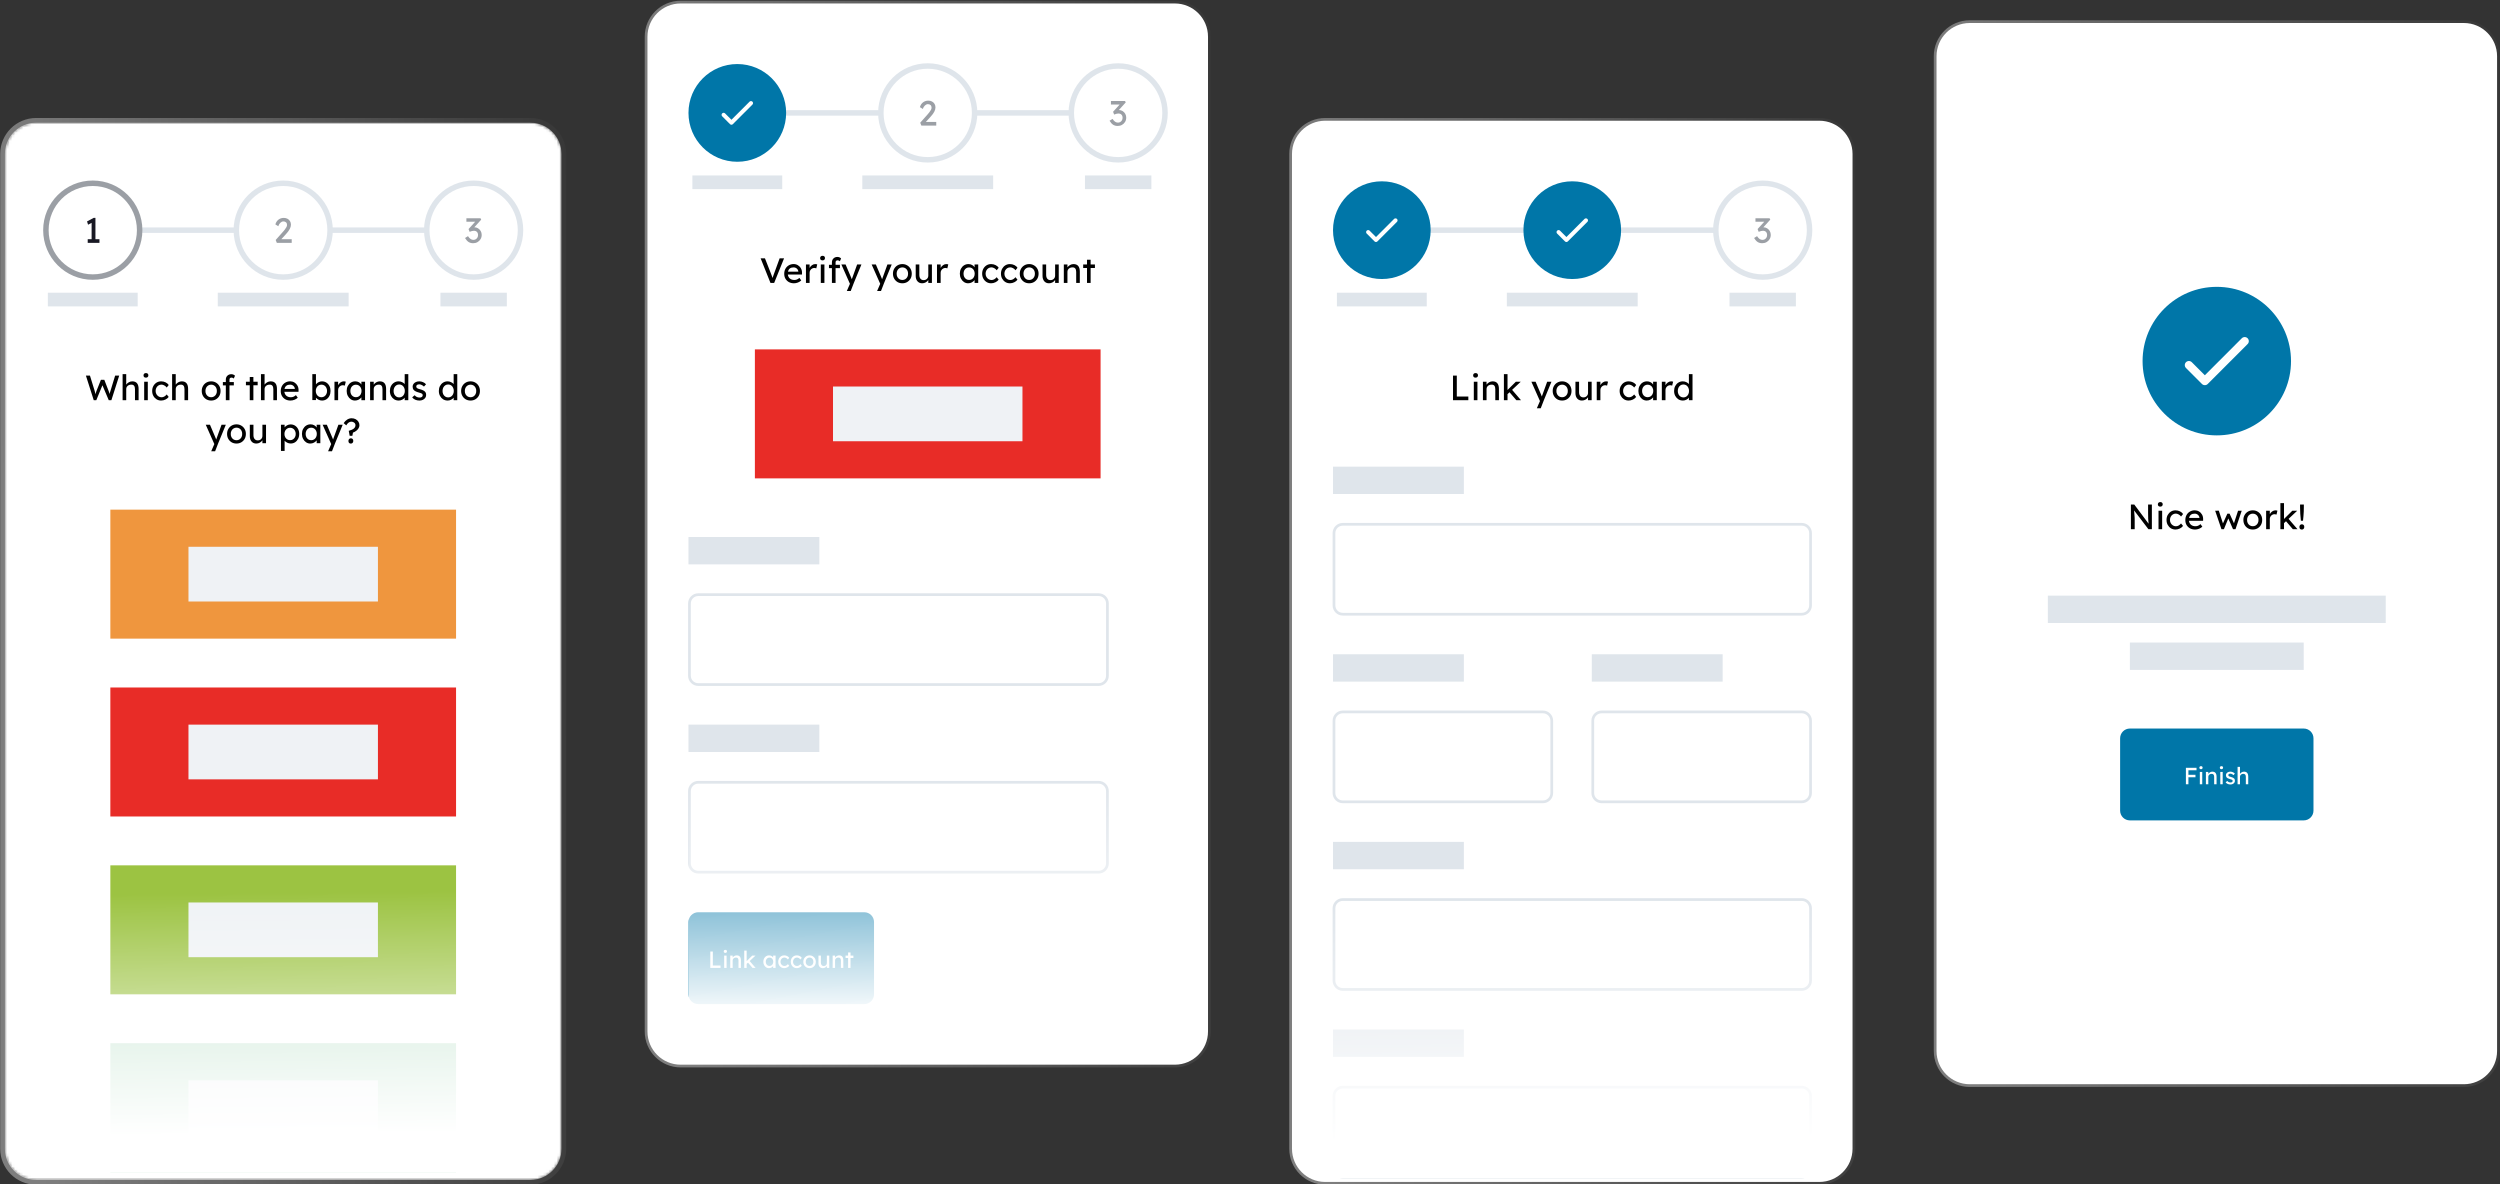 <svg width="914" height="433" viewBox="0 0 914 433" fill="none" xmlns="http://www.w3.org/2000/svg">
<rect x="0" y="0" width="914" height="433" fill="#333333" stroke="none"/>
<g clip-path="url(#clip0_1_21533)">
<mask id="mask0_1_21533" style="mask-type:luminance" maskUnits="userSpaceOnUse" x="1" y="44" width="205" height="388">
<path d="M193.868 44.85H13.21C6.9 44.85 1.785 49.969 1.785 56.283V419.974C1.785 426.288 6.9 431.407 13.21 431.407H193.868C200.178 431.407 205.293 426.288 205.293 419.974V56.283C205.293 49.969 200.178 44.85 193.868 44.85Z" fill="white"/>
</mask>
<g mask="url(#mask0_1_21533)">
<path d="M193.868 44.85H13.21C6.9 44.85 1.785 49.969 1.785 56.283V419.974C1.785 426.288 6.9 431.407 13.21 431.407H193.868C200.178 431.407 205.293 426.288 205.293 419.974V56.283C205.293 49.969 200.178 44.85 193.868 44.85Z" fill="white"/>
<path d="M17.494 84.149H173.874" stroke="#DFE5EB" stroke-width="2"/>
<path d="M51.056 84.149C51.056 74.678 43.383 67.001 33.918 67.001C24.453 67.001 16.78 74.678 16.78 84.149C16.78 93.62 24.453 101.298 33.918 101.298C43.383 101.298 51.056 93.62 51.056 84.149Z" fill="white"/>
<path d="M51.056 84.149C51.056 74.678 43.383 67.001 33.918 67.001C24.453 67.001 16.78 74.678 16.78 84.149C16.78 93.62 24.453 101.298 33.918 101.298C43.383 101.298 51.056 93.62 51.056 84.149Z" stroke="#9B9FA5" stroke-width="2"/>
<path d="M32.067 88.794V87.456H33.494V81.475L32.196 82.157L31.823 80.948L34.226 79.662H34.895V87.456H36.36V88.794H32.067Z" fill="#181823"/>
<path d="M50.341 107.014H17.494V112.016H50.341V107.014Z" fill="#DFE5EB"/>
<path d="M120.677 84.149C120.677 74.678 113.004 67.001 103.539 67.001C94.074 67.001 86.402 74.678 86.402 84.149C86.402 93.62 94.074 101.298 103.539 101.298C113.004 101.298 120.677 93.62 120.677 84.149Z" fill="white"/>
<path d="M120.677 84.149C120.677 74.678 113.004 67.001 103.539 67.001C94.074 67.001 86.402 74.678 86.402 84.149C86.402 93.62 94.074 101.298 103.539 101.298C113.004 101.298 120.677 93.62 120.677 84.149Z" stroke="#DFE5EB" stroke-width="2"/>
<path d="M101.213 88.794L100.789 87.739L103.54 84.639C103.728 84.425 103.93 84.181 104.144 83.906C104.367 83.632 104.555 83.349 104.709 83.057C104.864 82.766 104.941 82.496 104.941 82.247C104.941 81.836 104.821 81.518 104.581 81.295C104.341 81.064 104.011 80.948 103.591 80.948C103.223 80.948 102.863 81.111 102.512 81.437C102.16 81.754 101.903 82.178 101.74 82.71L100.674 82.041C100.888 81.295 101.269 80.712 101.817 80.292C102.374 79.872 103.021 79.662 103.758 79.662C104.264 79.662 104.714 79.769 105.108 79.984C105.502 80.189 105.81 80.481 106.033 80.858C106.256 81.227 106.367 81.656 106.367 82.144C106.367 82.641 106.222 83.169 105.93 83.726C105.648 84.275 105.181 84.905 104.529 85.617L102.846 87.456H106.65V88.794H101.213Z" fill="#9B9FA5"/>
<path d="M127.46 107.014H79.618V112.016H127.46V107.014Z" fill="#DFE5EB"/>
<path d="M190.298 84.149C190.298 74.678 182.625 67.001 173.16 67.001C163.695 67.001 156.023 74.678 156.023 84.149C156.023 93.62 163.695 101.298 173.16 101.298C182.625 101.298 190.298 93.62 190.298 84.149Z" fill="white"/>
<path d="M190.298 84.149C190.298 74.678 182.625 67.001 173.16 67.001C163.695 67.001 156.023 74.678 156.023 84.149C156.023 93.62 163.695 101.298 173.16 101.298C182.625 101.298 190.298 93.62 190.298 84.149Z" stroke="#DFE5EB" stroke-width="2"/>
<path d="M172.985 88.922C172.35 88.922 171.798 88.776 171.326 88.485C170.864 88.193 170.427 87.705 170.015 87.019L171.095 86.337C171.412 86.817 171.729 87.165 172.046 87.379C172.372 87.593 172.719 87.7 173.087 87.7C173.387 87.7 173.666 87.627 173.923 87.482C174.18 87.327 174.386 87.117 174.54 86.852C174.694 86.586 174.771 86.286 174.771 85.951C174.771 85.445 174.634 85.055 174.36 84.781C174.094 84.506 173.721 84.369 173.242 84.369C172.839 84.369 172.32 84.498 171.686 84.755L171.301 83.739L173.717 81.077H170.517V79.791H175.671L175.928 80.305L173.409 83.096C173.914 83.096 174.368 83.22 174.771 83.469C175.182 83.718 175.508 84.052 175.748 84.472C175.988 84.892 176.108 85.36 176.108 85.874C176.108 86.457 175.966 86.98 175.684 87.443C175.409 87.898 175.037 88.258 174.565 88.523C174.094 88.789 173.567 88.922 172.985 88.922Z" fill="#9B9FA5"/>
<path d="M185.299 107.014H161.021V112.016H185.299V107.014Z" fill="#DFE5EB"/>
<path d="M34.271 146.313L31.404 137.31H32.883L34.618 142.943C34.669 143.097 34.716 143.282 34.759 143.496C34.81 143.71 34.858 143.92 34.9 144.126C35.003 143.757 35.08 143.492 35.132 143.329C35.183 143.166 35.23 143.033 35.273 142.93L36.893 138.866H38.139L39.708 142.93C39.785 143.127 39.853 143.32 39.913 143.509C39.973 143.689 40.029 143.873 40.08 144.062C40.097 143.959 40.114 143.869 40.132 143.792C40.149 143.706 40.175 143.599 40.209 143.47C40.252 143.333 40.312 143.144 40.389 142.904L42.098 137.31H43.589L40.723 146.313H39.759L37.445 140.846L35.209 146.313H34.271ZM44.824 146.313V136.795H46.148V140.615C46.371 140.281 46.684 139.998 47.086 139.766C47.498 139.535 47.922 139.419 48.359 139.419C49.901 139.419 50.672 140.345 50.672 142.197V146.313H49.349V142.287C49.349 141.129 48.873 140.576 47.922 140.628C47.588 140.628 47.283 140.701 47.009 140.846C46.744 140.984 46.534 141.172 46.379 141.412C46.225 141.652 46.148 141.923 46.148 142.223V146.313H44.824ZM53.355 138.068C53.072 138.068 52.854 137.996 52.7 137.85C52.545 137.704 52.468 137.498 52.468 137.232C52.468 136.984 52.545 136.782 52.7 136.628C52.862 136.474 53.081 136.396 53.355 136.396C53.638 136.396 53.856 136.469 54.011 136.615C54.165 136.761 54.242 136.967 54.242 137.232C54.242 137.481 54.161 137.683 53.998 137.837C53.844 137.991 53.629 138.068 53.355 138.068ZM52.712 146.313V139.56H54.036V146.313H52.712ZM58.912 146.441C58.286 146.441 57.725 146.287 57.228 145.978C56.74 145.669 56.35 145.249 56.059 144.718C55.776 144.186 55.634 143.59 55.634 142.93C55.634 142.27 55.776 141.674 56.059 141.142C56.35 140.611 56.74 140.191 57.228 139.882C57.725 139.573 58.286 139.419 58.912 139.419C59.512 139.419 60.056 139.543 60.544 139.792C61.041 140.032 61.418 140.362 61.675 140.782L60.943 141.682C60.737 141.382 60.45 141.129 60.081 140.924C59.722 140.718 59.375 140.615 59.04 140.615C58.629 140.615 58.261 140.718 57.935 140.924C57.618 141.121 57.365 141.395 57.177 141.747C56.988 142.098 56.894 142.493 56.894 142.93C56.894 143.367 56.992 143.762 57.19 144.113C57.387 144.456 57.648 144.731 57.974 144.936C58.299 145.142 58.659 145.245 59.053 145.245C59.747 145.245 60.377 144.902 60.943 144.216L61.675 145.116C61.401 145.502 61.007 145.82 60.493 146.068C59.987 146.317 59.46 146.441 58.912 146.441ZM62.924 146.313V136.795H64.248V140.615C64.471 140.281 64.784 139.998 65.186 139.766C65.597 139.535 66.022 139.419 66.459 139.419C68.001 139.419 68.772 140.345 68.772 142.197V146.313H67.448V142.287C67.448 141.129 66.973 140.576 66.022 140.628C65.688 140.628 65.383 140.701 65.109 140.846C64.843 140.984 64.633 141.172 64.479 141.412C64.325 141.652 64.248 141.923 64.248 142.223V146.313H62.924ZM77.204 146.441C76.544 146.441 75.953 146.291 75.43 145.991C74.916 145.682 74.509 145.266 74.209 144.743C73.909 144.212 73.759 143.607 73.759 142.93C73.759 142.253 73.909 141.652 74.209 141.129C74.509 140.598 74.916 140.182 75.43 139.882C75.953 139.573 76.544 139.419 77.204 139.419C77.855 139.419 78.438 139.573 78.952 139.882C79.474 140.182 79.886 140.598 80.186 141.129C80.486 141.652 80.635 142.253 80.635 142.93C80.635 143.607 80.486 144.212 80.186 144.743C79.886 145.266 79.474 145.682 78.952 145.991C78.438 146.291 77.855 146.441 77.204 146.441ZM77.204 145.232C77.606 145.232 77.966 145.134 78.283 144.936C78.6 144.731 78.849 144.456 79.029 144.113C79.209 143.762 79.294 143.367 79.286 142.93C79.294 142.484 79.209 142.09 79.029 141.747C78.849 141.395 78.6 141.121 78.283 140.924C77.966 140.726 77.606 140.628 77.204 140.628C76.801 140.628 76.437 140.731 76.111 140.936C75.794 141.134 75.546 141.408 75.366 141.76C75.186 142.103 75.1 142.493 75.109 142.93C75.1 143.367 75.186 143.762 75.366 144.113C75.546 144.456 75.794 144.731 76.111 144.936C76.437 145.134 76.801 145.232 77.204 145.232ZM82.56 146.313V140.898H81.48V139.676H82.56V138.802C82.56 138.218 82.744 137.743 83.113 137.374C83.49 136.997 83.974 136.808 84.565 136.808C84.839 136.808 85.096 136.859 85.336 136.962C85.576 137.065 85.769 137.202 85.915 137.374L85.465 138.39C85.353 138.287 85.229 138.206 85.092 138.146C84.963 138.077 84.839 138.043 84.719 138.043C84.171 138.043 83.897 138.296 83.897 138.802V139.676H85.49V140.898H83.897V146.313H82.56ZM91.311 146.313V140.846H89.91V139.56H91.311V137.837H92.635V139.56H94.203V140.846H92.635V146.313H91.311ZM95.408 146.313V136.795H96.732V140.615C96.955 140.281 97.267 139.998 97.67 139.766C98.082 139.535 98.506 139.419 98.943 139.419C100.485 139.419 101.256 140.345 101.256 142.197V146.313H99.932V142.287C99.932 141.129 99.457 140.576 98.506 140.628C98.171 140.628 97.867 140.701 97.593 140.846C97.327 140.984 97.118 141.172 96.963 141.412C96.809 141.652 96.732 141.923 96.732 142.223V146.313H95.408ZM106.201 146.441C105.507 146.441 104.89 146.295 104.35 146.004C103.819 145.704 103.399 145.297 103.091 144.782C102.791 144.268 102.641 143.676 102.641 143.007C102.641 142.296 102.786 141.674 103.078 141.142C103.378 140.602 103.785 140.182 104.299 139.882C104.822 139.573 105.417 139.415 106.085 139.406C106.668 139.415 107.191 139.56 107.653 139.843C108.125 140.126 108.493 140.512 108.759 141.001C109.033 141.49 109.162 142.051 109.144 142.686L109.132 143.252H103.965C104.042 143.86 104.29 144.345 104.71 144.705C105.139 145.056 105.678 145.232 106.33 145.232C106.664 145.232 106.972 145.176 107.255 145.065C107.546 144.954 107.859 144.752 108.193 144.461L108.862 145.399C108.545 145.708 108.142 145.961 107.653 146.158C107.165 146.347 106.681 146.441 106.201 146.441ZM106.085 140.628C104.929 140.628 104.239 141.151 104.016 142.197H107.795V142.107C107.769 141.824 107.675 141.571 107.512 141.348C107.349 141.125 107.144 140.949 106.895 140.821C106.647 140.692 106.377 140.628 106.085 140.628ZM117.733 146.441C117.296 146.441 116.876 146.343 116.474 146.145C116.071 145.94 115.75 145.699 115.51 145.425V146.274H114.186V136.795H115.51V140.525C115.715 140.225 116.019 139.968 116.422 139.753C116.833 139.53 117.258 139.419 117.695 139.419C118.303 139.419 118.843 139.569 119.314 139.869C119.785 140.169 120.158 140.585 120.432 141.117C120.707 141.64 120.844 142.24 120.844 142.917C120.844 143.595 120.707 144.199 120.432 144.731C120.167 145.262 119.798 145.682 119.327 145.991C118.856 146.291 118.324 146.441 117.733 146.441ZM117.515 145.232C117.909 145.232 118.26 145.134 118.569 144.936C118.877 144.731 119.121 144.456 119.301 144.113C119.481 143.762 119.571 143.363 119.571 142.917C119.571 142.48 119.481 142.09 119.301 141.747C119.13 141.395 118.89 141.121 118.581 140.924C118.273 140.726 117.917 140.628 117.515 140.628C117.112 140.628 116.756 140.726 116.448 140.924C116.139 141.121 115.895 141.395 115.715 141.747C115.535 142.09 115.445 142.48 115.445 142.917C115.445 143.363 115.535 143.762 115.715 144.113C115.895 144.456 116.139 144.731 116.448 144.936C116.756 145.134 117.112 145.232 117.515 145.232ZM122.282 146.313V139.56H123.618V140.834C123.816 140.431 124.103 140.096 124.48 139.83C124.857 139.556 125.255 139.419 125.675 139.419C125.821 139.419 125.958 139.432 126.086 139.457C126.223 139.483 126.33 139.513 126.408 139.547L126.061 140.988C125.958 140.945 125.842 140.911 125.714 140.885C125.594 140.851 125.474 140.834 125.354 140.834C125.045 140.834 124.758 140.911 124.493 141.065C124.235 141.219 124.026 141.43 123.863 141.695C123.7 141.961 123.618 142.257 123.618 142.583V146.313H122.282ZM129.774 146.441C129.217 146.441 128.707 146.287 128.244 145.978C127.79 145.669 127.426 145.249 127.152 144.718C126.877 144.186 126.74 143.586 126.74 142.917C126.74 142.24 126.877 141.64 127.152 141.117C127.434 140.585 127.811 140.169 128.283 139.869C128.763 139.569 129.298 139.419 129.889 139.419C130.395 139.419 130.841 139.53 131.226 139.753C131.62 139.968 131.92 140.246 132.126 140.589V139.56H133.463V146.313H132.126V145.271C131.894 145.597 131.565 145.875 131.136 146.107C130.716 146.33 130.262 146.441 129.774 146.441ZM130.121 145.219C130.523 145.219 130.879 145.121 131.188 144.924C131.496 144.726 131.736 144.456 131.907 144.113C132.087 143.762 132.177 143.363 132.177 142.917C132.177 142.48 132.087 142.09 131.907 141.747C131.736 141.404 131.496 141.134 131.188 140.936C130.879 140.739 130.523 140.641 130.121 140.641C129.727 140.641 129.375 140.739 129.067 140.936C128.767 141.134 128.527 141.404 128.347 141.747C128.176 142.09 128.09 142.48 128.09 142.917C128.09 143.363 128.176 143.762 128.347 144.113C128.527 144.456 128.767 144.726 129.067 144.924C129.375 145.121 129.727 145.219 130.121 145.219ZM135.311 146.313V139.56H136.634V140.615C136.857 140.281 137.17 139.998 137.573 139.766C137.984 139.535 138.408 139.419 138.845 139.419C140.388 139.419 141.159 140.345 141.159 142.197V146.313H139.835V142.287C139.835 141.129 139.359 140.576 138.408 140.628C138.074 140.628 137.77 140.701 137.496 140.846C137.23 140.984 137.02 141.172 136.866 141.412C136.712 141.652 136.634 141.923 136.634 142.223V146.313H135.311ZM145.769 146.441C145.152 146.441 144.6 146.291 144.111 145.991C143.632 145.682 143.25 145.266 142.967 144.743C142.685 144.212 142.543 143.607 142.543 142.93C142.543 142.253 142.68 141.652 142.955 141.129C143.237 140.598 143.619 140.182 144.099 139.882C144.578 139.573 145.122 139.419 145.731 139.419C146.176 139.419 146.596 139.513 146.99 139.702C147.393 139.89 147.715 140.122 147.954 140.396V136.795H149.278V146.313H147.954V145.387C147.749 145.678 147.445 145.927 147.042 146.132C146.639 146.338 146.215 146.441 145.769 146.441ZM145.949 145.297C146.352 145.297 146.708 145.194 147.016 144.988C147.325 144.782 147.565 144.503 147.736 144.152C147.916 143.792 148.006 143.384 148.006 142.93C148.006 142.476 147.916 142.073 147.736 141.721C147.565 141.361 147.325 141.078 147.016 140.872C146.708 140.666 146.352 140.564 145.949 140.564C145.547 140.564 145.191 140.666 144.883 140.872C144.574 141.078 144.33 141.361 144.15 141.721C143.979 142.073 143.893 142.476 143.893 142.93C143.893 143.384 143.979 143.792 144.15 144.152C144.33 144.503 144.574 144.782 144.883 144.988C145.191 145.194 145.547 145.297 145.949 145.297ZM153.351 146.441C152.785 146.441 152.275 146.343 151.821 146.145C151.367 145.948 150.99 145.657 150.69 145.271L151.59 144.499C151.847 144.799 152.125 145.018 152.425 145.155C152.734 145.284 153.081 145.348 153.466 145.348C153.783 145.348 154.04 145.271 154.237 145.116C154.443 144.962 154.546 144.752 154.546 144.486C154.546 144.263 154.465 144.083 154.302 143.946C154.139 143.817 153.766 143.676 153.184 143.522C152.687 143.393 152.28 143.247 151.962 143.084C151.645 142.921 151.401 142.737 151.23 142.531C150.981 142.223 150.857 141.833 150.857 141.361C150.857 140.984 150.964 140.649 151.178 140.358C151.393 140.066 151.68 139.839 152.04 139.676C152.408 139.505 152.819 139.419 153.273 139.419C153.753 139.419 154.216 139.517 154.662 139.715C155.116 139.903 155.48 140.165 155.754 140.499L154.996 141.335C154.747 141.087 154.469 140.889 154.16 140.744C153.86 140.589 153.586 140.512 153.338 140.512C152.969 140.512 152.682 140.581 152.477 140.718C152.28 140.855 152.181 141.057 152.181 141.322C152.19 141.554 152.284 141.742 152.464 141.888C152.644 142.034 153.025 142.18 153.608 142.326C154.036 142.437 154.387 142.561 154.662 142.699C154.944 142.827 155.167 142.977 155.33 143.149C155.501 143.312 155.621 143.5 155.69 143.715C155.758 143.929 155.793 144.169 155.793 144.435C155.793 144.821 155.681 145.168 155.459 145.477C155.244 145.777 154.953 146.012 154.585 146.184C154.216 146.355 153.805 146.441 153.351 146.441ZM163.669 146.441C163.052 146.441 162.499 146.291 162.011 145.991C161.531 145.682 161.15 145.266 160.867 144.743C160.584 144.212 160.443 143.607 160.443 142.93C160.443 142.253 160.58 141.652 160.854 141.129C161.137 140.598 161.518 140.182 161.998 139.882C162.478 139.573 163.022 139.419 163.63 139.419C164.076 139.419 164.496 139.513 164.89 139.702C165.293 139.89 165.614 140.122 165.854 140.396V136.795H167.178V146.313H165.854V145.387C165.648 145.678 165.344 145.927 164.941 146.132C164.539 146.338 164.114 146.441 163.669 146.441ZM163.849 145.297C164.252 145.297 164.607 145.194 164.916 144.988C165.224 144.782 165.464 144.503 165.635 144.152C165.815 143.792 165.905 143.384 165.905 142.93C165.905 142.476 165.815 142.073 165.635 141.721C165.464 141.361 165.224 141.078 164.916 140.872C164.607 140.666 164.252 140.564 163.849 140.564C163.446 140.564 163.09 140.666 162.782 140.872C162.473 141.078 162.229 141.361 162.049 141.721C161.878 142.073 161.792 142.476 161.792 142.93C161.792 143.384 161.878 143.792 162.049 144.152C162.229 144.503 162.473 144.782 162.782 144.988C163.09 145.194 163.446 145.297 163.849 145.297ZM172.033 146.441C171.374 146.441 170.782 146.291 170.26 145.991C169.745 145.682 169.338 145.266 169.039 144.743C168.739 144.212 168.589 143.607 168.589 142.93C168.589 142.253 168.739 141.652 169.039 141.129C169.338 140.598 169.745 140.182 170.26 139.882C170.782 139.573 171.374 139.419 172.033 139.419C172.685 139.419 173.267 139.573 173.781 139.882C174.304 140.182 174.715 140.598 175.015 141.129C175.315 141.652 175.465 142.253 175.465 142.93C175.465 143.607 175.315 144.212 175.015 144.743C174.715 145.266 174.304 145.682 173.781 145.991C173.267 146.291 172.685 146.441 172.033 146.441ZM172.033 145.232C172.436 145.232 172.796 145.134 173.113 144.936C173.43 144.731 173.679 144.456 173.858 144.113C174.038 143.762 174.124 143.367 174.116 142.93C174.124 142.484 174.038 142.09 173.858 141.747C173.679 141.395 173.43 141.121 173.113 140.924C172.796 140.726 172.436 140.628 172.033 140.628C171.631 140.628 171.266 140.731 170.941 140.936C170.624 141.134 170.375 141.408 170.195 141.76C170.015 142.103 169.93 142.493 169.938 142.93C169.93 143.367 170.015 143.762 170.195 144.113C170.375 144.456 170.624 144.731 170.941 144.936C171.266 145.134 171.631 145.232 172.033 145.232ZM77.216 164.99L78.36 162.354L75.224 155.28H76.766L78.874 160.244C78.917 160.339 78.972 160.489 79.041 160.694L79.234 160.154L80.995 155.28H82.563L79.787 162.032L78.643 164.99H77.216ZM86.461 162.161C85.801 162.161 85.21 162.011 84.687 161.71C84.173 161.402 83.766 160.986 83.466 160.463C83.166 159.931 83.016 159.327 83.016 158.649C83.016 157.972 83.166 157.372 83.466 156.849C83.766 156.317 84.173 155.901 84.687 155.601C85.21 155.293 85.801 155.138 86.461 155.138C87.112 155.138 87.695 155.293 88.209 155.601C88.731 155.901 89.143 156.317 89.443 156.849C89.743 157.372 89.893 157.972 89.893 158.649C89.893 159.327 89.743 159.931 89.443 160.463C89.143 160.986 88.731 161.402 88.209 161.71C87.695 162.011 87.112 162.161 86.461 162.161ZM86.461 160.952C86.864 160.952 87.223 160.853 87.54 160.656C87.858 160.45 88.106 160.176 88.286 159.833C88.466 159.481 88.552 159.087 88.543 158.649C88.552 158.204 88.466 157.809 88.286 157.466C88.106 157.115 87.858 156.84 87.54 156.643C87.223 156.446 86.864 156.347 86.461 156.347C86.058 156.347 85.694 156.45 85.368 156.656C85.051 156.853 84.803 157.128 84.623 157.479C84.443 157.822 84.357 158.212 84.366 158.649C84.357 159.087 84.443 159.481 84.623 159.833C84.803 160.176 85.051 160.45 85.368 160.656C85.694 160.853 86.058 160.952 86.461 160.952ZM93.7 162.161C92.98 162.161 92.406 161.916 91.978 161.428C91.549 160.939 91.335 160.279 91.335 159.447V155.28H92.659V159.087C92.659 159.678 92.796 160.146 93.07 160.489C93.353 160.832 93.743 161.003 94.24 161.003C94.728 161.003 95.131 160.849 95.448 160.54C95.774 160.231 95.936 159.833 95.936 159.344V155.28H97.26V162.032H95.936V160.952C95.714 161.312 95.401 161.603 94.998 161.826C94.604 162.049 94.171 162.161 93.7 162.161ZM102.72 164.862V155.28H104.057V156.244C104.262 155.953 104.567 155.7 104.969 155.486C105.381 155.271 105.805 155.164 106.242 155.164C106.85 155.164 107.39 155.314 107.861 155.614C108.333 155.914 108.705 156.326 108.979 156.849C109.254 157.372 109.391 157.972 109.391 158.649C109.391 159.318 109.254 159.918 108.979 160.45C108.714 160.973 108.345 161.389 107.874 161.698C107.403 161.998 106.872 162.148 106.28 162.148C105.843 162.148 105.423 162.049 105.021 161.852C104.618 161.655 104.297 161.419 104.057 161.145V164.862H102.72ZM106.062 160.926C106.456 160.926 106.807 160.827 107.116 160.63C107.424 160.433 107.668 160.163 107.848 159.82C108.028 159.477 108.118 159.087 108.118 158.649C108.118 158.212 108.028 157.826 107.848 157.492C107.677 157.149 107.437 156.879 107.129 156.682C106.82 156.484 106.465 156.386 106.062 156.386C105.659 156.386 105.304 156.484 104.995 156.682C104.687 156.87 104.442 157.136 104.262 157.479C104.082 157.822 103.992 158.212 103.992 158.649C103.992 159.087 104.082 159.477 104.262 159.82C104.442 160.163 104.687 160.433 104.995 160.63C105.304 160.827 105.659 160.926 106.062 160.926ZM113.425 162.161C112.868 162.161 112.358 162.006 111.895 161.698C111.441 161.389 111.077 160.969 110.802 160.437C110.528 159.906 110.391 159.305 110.391 158.637C110.391 157.959 110.528 157.359 110.802 156.836C111.085 156.304 111.462 155.889 111.934 155.588C112.413 155.288 112.949 155.138 113.54 155.138C114.046 155.138 114.491 155.25 114.877 155.473C115.271 155.687 115.571 155.966 115.777 156.309V155.28H117.113V162.032H115.777V160.99C115.545 161.316 115.215 161.595 114.787 161.826C114.367 162.049 113.913 162.161 113.425 162.161ZM113.772 160.939C114.174 160.939 114.53 160.84 114.838 160.643C115.147 160.446 115.387 160.176 115.558 159.833C115.738 159.481 115.828 159.082 115.828 158.637C115.828 158.199 115.738 157.809 115.558 157.466C115.387 157.123 115.147 156.853 114.838 156.656C114.53 156.459 114.174 156.36 113.772 156.36C113.377 156.36 113.026 156.459 112.718 156.656C112.418 156.853 112.178 157.123 111.998 157.466C111.826 157.809 111.741 158.199 111.741 158.637C111.741 159.082 111.826 159.481 111.998 159.833C112.178 160.176 112.418 160.446 112.718 160.643C113.026 160.84 113.377 160.939 113.772 160.939ZM119.942 164.99L121.086 162.354L117.95 155.28H119.493L121.601 160.244C121.643 160.339 121.699 160.489 121.768 160.694L121.96 160.154L123.721 155.28H125.289L122.513 162.032L121.369 164.99H119.942ZM127.835 159.318L127.501 157.505C128.341 157.282 128.958 157.008 129.352 156.682C129.754 156.347 129.956 155.94 129.956 155.46C129.956 155.083 129.81 154.774 129.519 154.534C129.227 154.285 128.863 154.161 128.426 154.161C128.084 154.161 127.749 154.281 127.424 154.521C127.107 154.752 126.832 155.083 126.601 155.511L125.637 154.701C126.006 154.135 126.443 153.698 126.948 153.389C127.462 153.072 127.998 152.913 128.555 152.913C129.095 152.913 129.579 153.025 130.007 153.248C130.436 153.471 130.774 153.775 131.023 154.161C131.28 154.547 131.408 154.98 131.408 155.46C131.408 155.837 131.305 156.202 131.1 156.553C130.894 156.905 130.611 157.222 130.251 157.505C129.9 157.779 129.497 157.998 129.043 158.161L128.825 159.318H127.835ZM127.385 161.209C127.385 160.926 127.467 160.694 127.629 160.514C127.792 160.334 128.006 160.244 128.272 160.244C128.555 160.244 128.773 160.33 128.928 160.502C129.082 160.664 129.159 160.9 129.159 161.209C129.159 161.492 129.077 161.723 128.915 161.903C128.752 162.083 128.538 162.174 128.272 162.174C127.989 162.174 127.771 162.092 127.617 161.929C127.462 161.758 127.385 161.518 127.385 161.209Z" fill="black"/>
<path d="M166.734 186.326H40.344V233.484H166.734V186.326Z" fill="#EF963E"/>
<path d="M138.171 199.902H68.907V219.908H138.171V199.902Z" fill="#EFF2F5"/>
<path d="M166.734 251.347H40.344V298.506H166.734V251.347Z" fill="#E82C27"/>
<path d="M138.171 264.923H68.907V284.93H138.171V264.923Z" fill="#EFF2F5"/>
<path d="M166.734 316.369H40.344V363.527H166.734V316.369Z" fill="#9CC342"/>
<path d="M138.171 329.945H68.907V349.951H138.171V329.945Z" fill="#EFF2F5"/>
<path d="M166.734 381.39H40.344V428.549H166.734V381.39Z" fill="#C2E3CE"/>
<path d="M138.171 394.966H68.907V414.973H138.171V394.966Z" fill="#EFF2F5"/>
<path d="M191.012 305.651H16.066V428.549H191.012V305.651Z" fill="url(#paint0_linear_1_21533)"/>
</g>
<path d="M193.868 44.136H13.21C6.506 44.136 1.071 49.574 1.071 56.283V419.974C1.071 426.683 6.506 432.121 13.21 432.121H193.868C200.572 432.121 206.007 426.683 206.007 419.974V56.283C206.007 49.574 200.572 44.136 193.868 44.136Z" stroke="url(#paint1_linear_1_21533)" stroke-width="2"/>
<path d="M429.509 1.265H248.851C242.147 1.265 236.712 6.703 236.712 13.412V377.103C236.712 383.812 242.147 389.25 248.851 389.25H429.509C436.213 389.25 441.648 383.812 441.648 377.103V13.412C441.648 6.703 436.213 1.265 429.509 1.265Z" fill="white"/>
<path d="M429.509 1.265H248.851C242.147 1.265 236.712 6.703 236.712 13.412V377.103C236.712 383.812 242.147 389.25 248.851 389.25H429.509C436.213 389.25 441.648 383.812 441.648 377.103V13.412C441.648 6.703 436.213 1.265 429.509 1.265Z" stroke="url(#paint2_linear_1_21533)" stroke-width="2"/>
<path d="M253.135 41.278H409.515" stroke="#DFE5EB" stroke-width="2"/>
<path d="M287.41 41.278C287.41 31.412 279.418 23.415 269.559 23.415C259.699 23.415 251.707 31.412 251.707 41.278C251.707 51.143 259.699 59.141 269.559 59.141C279.418 59.141 287.41 51.143 287.41 41.278Z" fill="#0076A8"/>
<path d="M264.56 41.992L267.416 44.85L274.557 37.705" stroke="white" stroke-width="1.5" stroke-linecap="round" stroke-linejoin="round"/>
<path d="M285.982 64.143H253.135V69.144H285.982V64.143Z" fill="#DFE5EB"/>
<path d="M356.317 41.278C356.317 31.807 348.644 24.129 339.18 24.129C329.715 24.129 322.042 31.807 322.042 41.278C322.042 50.749 329.715 58.426 339.18 58.426C348.644 58.426 356.317 50.749 356.317 41.278Z" fill="white"/>
<path d="M356.317 41.278C356.317 31.807 348.644 24.129 339.18 24.129C329.715 24.129 322.042 31.807 322.042 41.278C322.042 50.749 329.715 58.426 339.18 58.426C348.644 58.426 356.317 50.749 356.317 41.278Z" stroke="#DFE5EB" stroke-width="2"/>
<path d="M336.854 45.922L336.43 44.868L339.18 41.768C339.369 41.554 339.57 41.309 339.784 41.035C340.007 40.761 340.196 40.478 340.35 40.186C340.504 39.895 340.581 39.624 340.581 39.376C340.581 38.964 340.461 38.647 340.222 38.424C339.982 38.193 339.652 38.077 339.232 38.077C338.863 38.077 338.503 38.24 338.152 38.566C337.801 38.883 337.544 39.307 337.381 39.839L336.314 39.17C336.528 38.424 336.91 37.841 337.458 37.421C338.015 37.001 338.662 36.791 339.399 36.791C339.904 36.791 340.354 36.898 340.748 37.112C341.143 37.318 341.451 37.61 341.674 37.987C341.897 38.355 342.008 38.784 342.008 39.273C342.008 39.77 341.862 40.298 341.571 40.855C341.288 41.404 340.821 42.034 340.17 42.745L338.486 44.585H342.291V45.922H336.854Z" fill="#9B9FA5"/>
<path d="M363.101 64.143H315.259V69.144H363.101V64.143Z" fill="#DFE5EB"/>
<path d="M425.938 41.278C425.938 31.807 418.266 24.129 408.801 24.129C399.336 24.129 391.663 31.807 391.663 41.278C391.663 50.749 399.336 58.426 408.801 58.426C418.266 58.426 425.938 50.749 425.938 41.278Z" fill="white"/>
<path d="M425.938 41.278C425.938 31.807 418.266 24.129 408.801 24.129C399.336 24.129 391.663 31.807 391.663 41.278C391.663 50.749 399.336 58.426 408.801 58.426C418.266 58.426 425.938 50.749 425.938 41.278Z" stroke="#DFE5EB" stroke-width="2"/>
<path d="M408.625 46.051C407.991 46.051 407.438 45.905 406.967 45.614C406.504 45.322 406.067 44.833 405.656 44.147L406.736 43.466C407.053 43.946 407.37 44.293 407.687 44.508C408.012 44.722 408.36 44.829 408.728 44.829C409.028 44.829 409.306 44.756 409.563 44.61C409.82 44.456 410.026 44.246 410.18 43.98C410.335 43.714 410.412 43.414 410.412 43.08C410.412 42.574 410.275 42.184 410 41.91C409.735 41.635 409.362 41.498 408.882 41.498C408.479 41.498 407.961 41.627 407.327 41.884L406.941 40.868L409.358 38.206H406.157V36.919H411.311L411.568 37.434L409.049 40.225C409.555 40.225 410.009 40.349 410.412 40.598C410.823 40.846 411.149 41.181 411.389 41.601C411.628 42.021 411.748 42.488 411.748 43.003C411.748 43.586 411.607 44.109 411.324 44.572C411.05 45.026 410.677 45.386 410.206 45.652C409.735 45.918 409.208 46.051 408.625 46.051Z" fill="#9B9FA5"/>
<path d="M420.94 64.143H396.662V69.144H420.94V64.143Z" fill="#DFE5EB"/>
<path d="M281.683 103.441L278.085 94.438H279.665L281.812 99.904C281.958 100.282 282.082 100.607 282.185 100.882C282.287 101.156 282.373 101.405 282.442 101.628C282.519 101.396 282.605 101.143 282.699 100.869C282.793 100.586 282.909 100.265 283.046 99.904L285.038 94.438H286.658L283.033 103.441H281.683ZM290.273 103.57C289.579 103.57 288.962 103.424 288.422 103.133C287.891 102.833 287.471 102.425 287.162 101.911C286.862 101.396 286.713 100.805 286.713 100.136C286.713 99.424 286.858 98.803 287.15 98.271C287.449 97.731 287.856 97.311 288.371 97.011C288.893 96.702 289.489 96.543 290.157 96.535C290.74 96.543 291.263 96.689 291.725 96.972C292.197 97.255 292.565 97.641 292.831 98.129C293.105 98.618 293.233 99.18 293.216 99.814L293.203 100.38H288.036C288.114 100.989 288.362 101.473 288.782 101.834C289.21 102.185 289.75 102.361 290.401 102.361C290.736 102.361 291.044 102.305 291.327 102.194C291.618 102.082 291.931 101.881 292.265 101.589L292.933 102.528C292.616 102.837 292.214 103.09 291.725 103.287C291.237 103.476 290.753 103.57 290.273 103.57ZM290.157 97.757C289 97.757 288.311 98.28 288.088 99.326H291.867V99.236C291.841 98.953 291.747 98.7 291.584 98.477C291.421 98.254 291.215 98.078 290.967 97.95C290.718 97.821 290.448 97.757 290.157 97.757ZM294.655 103.441V96.689H295.992V97.962C296.189 97.559 296.476 97.225 296.853 96.959C297.23 96.685 297.628 96.548 298.048 96.548C298.194 96.548 298.331 96.56 298.46 96.586C298.597 96.612 298.704 96.642 298.781 96.676L298.434 98.117C298.331 98.074 298.215 98.04 298.087 98.014C297.967 97.98 297.847 97.962 297.727 97.962C297.418 97.962 297.131 98.04 296.866 98.194C296.609 98.348 296.399 98.558 296.236 98.824C296.073 99.09 295.992 99.386 295.992 99.712V103.441H294.655ZM300.725 95.197C300.443 95.197 300.224 95.124 300.07 94.978C299.916 94.833 299.838 94.627 299.838 94.361C299.838 94.112 299.916 93.911 300.07 93.757C300.233 93.602 300.451 93.525 300.725 93.525C301.008 93.525 301.227 93.598 301.381 93.744C301.535 93.89 301.612 94.095 301.612 94.361C301.612 94.61 301.531 94.811 301.368 94.966C301.214 95.12 300.999 95.197 300.725 95.197ZM300.083 103.441V96.689H301.407V103.441H300.083ZM304.149 103.441V98.027H303.069V96.805H304.149V95.93C304.149 95.347 304.333 94.871 304.701 94.503C305.078 94.125 305.562 93.937 306.154 93.937C306.428 93.937 306.685 93.988 306.925 94.091C307.165 94.194 307.358 94.331 307.503 94.503L307.053 95.519C306.942 95.416 306.818 95.334 306.681 95.274C306.552 95.206 306.428 95.171 306.308 95.171C305.759 95.171 305.485 95.424 305.485 95.93V96.805H307.079V98.027H305.485V103.441H304.149ZM309.593 106.399L310.737 103.763L307.601 96.689H309.143L311.251 101.654C311.294 101.748 311.35 101.898 311.418 102.104L311.611 101.564L313.372 96.689H314.94L312.164 103.441L311.02 106.399H309.593ZM320.663 106.399L321.807 103.763L318.671 96.689H320.213L322.321 101.654C322.364 101.748 322.42 101.898 322.488 102.104L322.681 101.564L324.442 96.689H326.01L323.234 103.441L322.09 106.399H320.663ZM329.909 103.57C329.249 103.57 328.658 103.42 328.135 103.12C327.621 102.811 327.214 102.395 326.914 101.872C326.614 101.341 326.464 100.736 326.464 100.059C326.464 99.381 326.614 98.781 326.914 98.258C327.214 97.727 327.621 97.311 328.135 97.011C328.658 96.702 329.249 96.548 329.909 96.548C330.56 96.548 331.143 96.702 331.657 97.011C332.18 97.311 332.591 97.727 332.891 98.258C333.191 98.781 333.341 99.381 333.341 100.059C333.341 100.736 333.191 101.341 332.891 101.872C332.591 102.395 332.18 102.811 331.657 103.12C331.143 103.42 330.56 103.57 329.909 103.57ZM329.909 102.361C330.312 102.361 330.672 102.262 330.989 102.065C331.306 101.859 331.554 101.585 331.734 101.242C331.914 100.89 332 100.496 331.991 100.059C332 99.613 331.914 99.219 331.734 98.876C331.554 98.524 331.306 98.25 330.989 98.052C330.672 97.855 330.312 97.757 329.909 97.757C329.506 97.757 329.142 97.859 328.817 98.065C328.499 98.262 328.251 98.537 328.071 98.888C327.891 99.231 327.805 99.621 327.814 100.059C327.805 100.496 327.891 100.89 328.071 101.242C328.251 101.585 328.499 101.859 328.817 102.065C329.142 102.262 329.506 102.361 329.909 102.361ZM337.148 103.57C336.428 103.57 335.854 103.326 335.426 102.837C334.997 102.348 334.783 101.688 334.783 100.856V96.689H336.107V100.496C336.107 101.088 336.244 101.555 336.518 101.898C336.801 102.241 337.191 102.412 337.688 102.412C338.176 102.412 338.579 102.258 338.896 101.949C339.222 101.641 339.385 101.242 339.385 100.753V96.689H340.708V103.441H339.385V102.361C339.162 102.721 338.849 103.013 338.446 103.235C338.052 103.458 337.619 103.57 337.148 103.57ZM342.565 103.441V96.689H343.902V97.962C344.099 97.559 344.386 97.225 344.763 96.959C345.14 96.685 345.538 96.548 345.958 96.548C346.104 96.548 346.241 96.56 346.37 96.586C346.507 96.612 346.614 96.642 346.691 96.676L346.344 98.117C346.241 98.074 346.125 98.04 345.997 98.014C345.877 97.98 345.757 97.962 345.637 97.962C345.328 97.962 345.041 98.04 344.776 98.194C344.519 98.348 344.309 98.558 344.146 98.824C343.983 99.09 343.902 99.386 343.902 99.712V103.441H342.565ZM353.948 103.57C353.391 103.57 352.881 103.416 352.418 103.107C351.964 102.798 351.6 102.378 351.326 101.846C351.052 101.315 350.915 100.715 350.915 100.046C350.915 99.368 351.052 98.768 351.326 98.245C351.609 97.714 351.986 97.298 352.457 96.998C352.937 96.698 353.472 96.548 354.064 96.548C354.569 96.548 355.015 96.659 355.4 96.882C355.795 97.096 356.094 97.375 356.3 97.718V96.689H357.637V103.441H356.3V102.4C356.069 102.725 355.739 103.004 355.31 103.235C354.89 103.458 354.436 103.57 353.948 103.57ZM354.295 102.348C354.698 102.348 355.053 102.249 355.362 102.052C355.67 101.855 355.91 101.585 356.082 101.242C356.262 100.89 356.351 100.492 356.351 100.046C356.351 99.609 356.262 99.219 356.082 98.876C355.91 98.532 355.67 98.262 355.362 98.065C355.053 97.868 354.698 97.769 354.295 97.769C353.901 97.769 353.549 97.868 353.241 98.065C352.941 98.262 352.701 98.532 352.521 98.876C352.35 99.219 352.264 99.609 352.264 100.046C352.264 100.492 352.35 100.89 352.521 101.242C352.701 101.585 352.941 101.855 353.241 102.052C353.549 102.249 353.901 102.348 354.295 102.348ZM362.352 103.57C361.726 103.57 361.165 103.416 360.668 103.107C360.18 102.798 359.79 102.378 359.498 101.846C359.216 101.315 359.074 100.719 359.074 100.059C359.074 99.398 359.216 98.803 359.498 98.271C359.79 97.739 360.18 97.319 360.668 97.011C361.165 96.702 361.726 96.548 362.352 96.548C362.952 96.548 363.496 96.672 363.984 96.921C364.481 97.161 364.858 97.491 365.115 97.911L364.383 98.811C364.177 98.511 363.89 98.258 363.521 98.052C363.161 97.847 362.814 97.744 362.48 97.744C362.069 97.744 361.701 97.847 361.375 98.052C361.058 98.25 360.805 98.524 360.617 98.876C360.428 99.227 360.334 99.621 360.334 100.059C360.334 100.496 360.432 100.89 360.629 101.242C360.826 101.585 361.088 101.859 361.413 102.065C361.739 102.271 362.099 102.374 362.493 102.374C363.187 102.374 363.817 102.031 364.383 101.345L365.115 102.245C364.841 102.631 364.447 102.948 363.933 103.197C363.427 103.446 362.9 103.57 362.352 103.57ZM369.23 103.57C368.604 103.57 368.043 103.416 367.546 103.107C367.057 102.798 366.668 102.378 366.376 101.846C366.093 101.315 365.952 100.719 365.952 100.059C365.952 99.398 366.093 98.803 366.376 98.271C366.668 97.739 367.057 97.319 367.546 97.011C368.043 96.702 368.604 96.548 369.23 96.548C369.829 96.548 370.374 96.672 370.862 96.921C371.359 97.161 371.736 97.491 371.993 97.911L371.26 98.811C371.055 98.511 370.768 98.258 370.399 98.052C370.039 97.847 369.692 97.744 369.358 97.744C368.947 97.744 368.578 97.847 368.253 98.052C367.936 98.25 367.683 98.524 367.494 98.876C367.306 99.227 367.212 99.621 367.212 100.059C367.212 100.496 367.31 100.89 367.507 101.242C367.704 101.585 367.966 101.859 368.291 102.065C368.617 102.271 368.977 102.374 369.371 102.374C370.065 102.374 370.695 102.031 371.26 101.345L371.993 102.245C371.719 102.631 371.325 102.948 370.811 103.197C370.305 103.446 369.778 103.57 369.23 103.57ZM376.275 103.57C375.615 103.57 375.024 103.42 374.502 103.12C373.987 102.811 373.58 102.395 373.28 101.872C372.981 101.341 372.831 100.736 372.831 100.059C372.831 99.381 372.981 98.781 373.28 98.258C373.58 97.727 373.987 97.311 374.502 97.011C375.024 96.702 375.615 96.548 376.275 96.548C376.926 96.548 377.509 96.702 378.023 97.011C378.546 97.311 378.957 97.727 379.257 98.258C379.557 98.781 379.707 99.381 379.707 100.059C379.707 100.736 379.557 101.341 379.257 101.872C378.957 102.395 378.546 102.811 378.023 103.12C377.509 103.42 376.926 103.57 376.275 103.57ZM376.275 102.361C376.678 102.361 377.038 102.262 377.355 102.065C377.672 101.859 377.92 101.585 378.1 101.242C378.28 100.89 378.366 100.496 378.357 100.059C378.366 99.613 378.28 99.219 378.1 98.876C377.92 98.524 377.672 98.25 377.355 98.052C377.038 97.855 376.678 97.757 376.275 97.757C375.873 97.757 375.508 97.859 375.183 98.065C374.866 98.262 374.617 98.537 374.437 98.888C374.257 99.231 374.172 99.621 374.18 100.059C374.172 100.496 374.257 100.89 374.437 101.242C374.617 101.585 374.866 101.859 375.183 102.065C375.508 102.262 375.873 102.361 376.275 102.361ZM383.514 103.57C382.795 103.57 382.221 103.326 381.792 102.837C381.364 102.348 381.149 101.688 381.149 100.856V96.689H382.473V100.496C382.473 101.088 382.61 101.555 382.885 101.898C383.167 102.241 383.557 102.412 384.054 102.412C384.543 102.412 384.945 102.258 385.262 101.949C385.588 101.641 385.751 101.242 385.751 100.753V96.689H387.075V103.441H385.751V102.361C385.528 102.721 385.215 103.013 384.813 103.235C384.418 103.458 383.986 103.57 383.514 103.57ZM388.932 103.441V96.689H390.256V97.744C390.479 97.409 390.791 97.126 391.194 96.895C391.605 96.663 392.03 96.548 392.467 96.548C394.009 96.548 394.78 97.474 394.78 99.326V103.441H393.456V99.416C393.456 98.258 392.981 97.705 392.03 97.757C391.695 97.757 391.391 97.829 391.117 97.975C390.851 98.112 390.641 98.301 390.487 98.541C390.333 98.781 390.256 99.051 390.256 99.351V103.441H388.932ZM397.411 103.441V97.975H396.011V96.689H397.411V94.966H398.735V96.689H400.303V97.975H398.735V103.441H397.411Z" fill="black"/>
<path d="M402.374 127.735H275.985V174.893H402.374V127.735Z" fill="#E82C27"/>
<path d="M373.812 141.311H304.548V161.318H373.812V141.311Z" fill="#EFF2F5"/>
<path d="M299.549 196.329H251.707V206.332H299.549V196.329Z" fill="#DFE5EB"/>
<path d="M401.66 217.407H255.277C253.503 217.407 252.064 218.847 252.064 220.623V247.06C252.064 248.836 253.503 250.275 255.277 250.275H401.66C403.435 250.275 404.873 248.836 404.873 247.06V220.623C404.873 218.847 403.435 217.407 401.66 217.407Z" fill="white"/>
<path d="M401.66 217.407H255.277C253.503 217.407 252.064 218.847 252.064 220.623V247.06C252.064 248.836 253.503 250.275 255.277 250.275H401.66C403.435 250.275 404.873 248.836 404.873 247.06V220.623C404.873 218.847 403.435 217.407 401.66 217.407Z" stroke="#DFE5EB"/>
<path d="M299.549 264.923H251.707V274.926H299.549V264.923Z" fill="#DFE5EB"/>
<path d="M401.66 286.001H255.277C253.503 286.001 252.064 287.441 252.064 289.217V315.654C252.064 317.43 253.503 318.869 255.277 318.869H401.66C403.435 318.869 404.873 317.43 404.873 315.654V289.217C404.873 287.441 403.435 286.001 401.66 286.001Z" fill="white"/>
<path d="M401.66 286.001H255.277C253.503 286.001 252.064 287.441 252.064 289.217V315.654C252.064 317.43 253.503 318.869 255.277 318.869H401.66C403.435 318.869 404.873 317.43 404.873 315.654V289.217C404.873 287.441 403.435 286.001 401.66 286.001Z" stroke="#DFE5EB"/>
<path d="M315.973 333.517H255.277C253.306 333.517 251.707 335.117 251.707 337.09V363.527C251.707 365.5 253.306 367.1 255.277 367.1H315.973C317.944 367.1 319.543 365.5 319.543 363.527V337.09C319.543 335.117 317.944 333.517 315.973 333.517Z" fill="#0076A8"/>
<path d="M259.687 353.881V347.879H260.613V352.989H263.423V353.881H259.687ZM265.186 348.385C264.997 348.385 264.851 348.336 264.749 348.239C264.646 348.142 264.594 348.005 264.594 347.828C264.594 347.662 264.646 347.528 264.749 347.425C264.857 347.322 265.003 347.27 265.186 347.27C265.374 347.27 265.52 347.319 265.623 347.416C265.725 347.513 265.777 347.65 265.777 347.828C265.777 347.993 265.723 348.128 265.614 348.231C265.511 348.333 265.368 348.385 265.186 348.385ZM264.757 353.881V349.38H265.64V353.881H264.757ZM266.979 353.881V349.38H267.861V350.083C268.01 349.86 268.218 349.671 268.487 349.517C268.761 349.362 269.044 349.285 269.335 349.285C270.363 349.285 270.877 349.903 270.877 351.137V353.881H269.995V351.197C269.995 350.426 269.678 350.057 269.044 350.091C268.821 350.091 268.618 350.14 268.435 350.237C268.258 350.328 268.118 350.454 268.015 350.614C267.913 350.774 267.861 350.954 267.861 351.154V353.881H266.979ZM272.092 353.881V347.536H272.975V351.395L275.005 349.38H276.196L274.089 351.36L276.256 353.881H275.125L273.463 351.943L272.975 352.406V353.881H272.092ZM281.094 353.967C280.723 353.967 280.383 353.864 280.075 353.658C279.772 353.452 279.529 353.172 279.346 352.818C279.163 352.463 279.072 352.063 279.072 351.617C279.072 351.166 279.163 350.766 279.346 350.417C279.535 350.063 279.786 349.785 280.1 349.585C280.42 349.385 280.777 349.285 281.171 349.285C281.508 349.285 281.805 349.36 282.063 349.508C282.325 349.651 282.525 349.837 282.662 350.065V349.38H283.553V353.881H282.662V353.187C282.508 353.404 282.288 353.59 282.003 353.744C281.723 353.892 281.42 353.967 281.094 353.967ZM281.326 353.152C281.594 353.152 281.831 353.086 282.037 352.955C282.242 352.824 282.402 352.643 282.517 352.415C282.637 352.18 282.697 351.915 282.697 351.617C282.697 351.326 282.637 351.066 282.517 350.837C282.402 350.609 282.242 350.428 282.037 350.297C281.831 350.166 281.594 350.1 281.326 350.1C281.063 350.1 280.829 350.166 280.623 350.297C280.423 350.428 280.263 350.609 280.143 350.837C280.029 351.066 279.972 351.326 279.972 351.617C279.972 351.915 280.029 352.18 280.143 352.415C280.263 352.643 280.423 352.824 280.623 352.955C280.829 353.086 281.063 353.152 281.326 353.152ZM286.697 353.967C286.28 353.967 285.906 353.864 285.574 353.658C285.249 353.452 284.989 353.172 284.795 352.818C284.606 352.463 284.512 352.066 284.512 351.626C284.512 351.186 284.606 350.789 284.795 350.434C284.989 350.08 285.249 349.8 285.574 349.594C285.906 349.388 286.28 349.285 286.697 349.285C287.097 349.285 287.459 349.368 287.785 349.534C288.116 349.694 288.368 349.914 288.539 350.194L288.051 350.794C287.914 350.594 287.722 350.426 287.477 350.288C287.237 350.151 287.005 350.083 286.782 350.083C286.508 350.083 286.263 350.151 286.046 350.288C285.834 350.42 285.666 350.603 285.54 350.837C285.414 351.072 285.352 351.334 285.352 351.626C285.352 351.918 285.417 352.18 285.549 352.415C285.68 352.643 285.854 352.826 286.071 352.964C286.288 353.101 286.528 353.169 286.791 353.169C287.254 353.169 287.674 352.941 288.051 352.483L288.539 353.084C288.356 353.341 288.093 353.552 287.751 353.718C287.414 353.884 287.062 353.967 286.697 353.967ZM291.283 353.967C290.865 353.967 290.491 353.864 290.16 353.658C289.834 353.452 289.574 353.172 289.38 352.818C289.192 352.463 289.097 352.066 289.097 351.626C289.097 351.186 289.192 350.789 289.38 350.434C289.574 350.08 289.834 349.8 290.16 349.594C290.491 349.388 290.865 349.285 291.283 349.285C291.682 349.285 292.045 349.368 292.371 349.534C292.702 349.694 292.953 349.914 293.125 350.194L292.636 350.794C292.499 350.594 292.308 350.426 292.062 350.288C291.822 350.151 291.591 350.083 291.368 350.083C291.094 350.083 290.848 350.151 290.631 350.288C290.42 350.42 290.251 350.603 290.126 350.837C290 351.072 289.937 351.334 289.937 351.626C289.937 351.918 290.003 352.18 290.134 352.415C290.266 352.643 290.44 352.826 290.657 352.964C290.874 353.101 291.114 353.169 291.377 353.169C291.839 353.169 292.259 352.941 292.636 352.483L293.125 353.084C292.942 353.341 292.679 353.552 292.336 353.718C291.999 353.884 291.648 353.967 291.283 353.967ZM295.98 353.967C295.54 353.967 295.146 353.867 294.797 353.667C294.454 353.461 294.183 353.184 293.983 352.835C293.783 352.481 293.683 352.078 293.683 351.626C293.683 351.174 293.783 350.774 293.983 350.426C294.183 350.071 294.454 349.794 294.797 349.594C295.146 349.388 295.54 349.285 295.98 349.285C296.414 349.285 296.802 349.388 297.145 349.594C297.493 349.794 297.768 350.071 297.968 350.426C298.167 350.774 298.267 351.174 298.267 351.626C298.267 352.078 298.167 352.481 297.968 352.835C297.768 353.184 297.493 353.461 297.145 353.667C296.802 353.867 296.414 353.967 295.98 353.967ZM295.98 353.161C296.248 353.161 296.488 353.095 296.699 352.964C296.911 352.826 297.076 352.643 297.196 352.415C297.316 352.18 297.373 351.918 297.368 351.626C297.373 351.329 297.316 351.066 297.196 350.837C297.076 350.603 296.911 350.42 296.699 350.288C296.488 350.157 296.248 350.091 295.98 350.091C295.711 350.091 295.468 350.16 295.251 350.297C295.04 350.428 294.874 350.611 294.754 350.846C294.634 351.074 294.577 351.334 294.583 351.626C294.577 351.918 294.634 352.18 294.754 352.415C294.874 352.643 295.04 352.826 295.251 352.964C295.468 353.095 295.711 353.161 295.98 353.161ZM300.806 353.967C300.326 353.967 299.943 353.804 299.658 353.478C299.372 353.152 299.229 352.712 299.229 352.158V349.38H300.112V351.918C300.112 352.312 300.203 352.623 300.386 352.852C300.575 353.081 300.835 353.195 301.166 353.195C301.491 353.195 301.76 353.092 301.971 352.886C302.188 352.681 302.297 352.415 302.297 352.089V349.38H303.18V353.881H302.297V353.161C302.148 353.401 301.94 353.595 301.671 353.744C301.409 353.892 301.12 353.967 300.806 353.967ZM304.417 353.881V349.38H305.3V350.083C305.448 349.86 305.657 349.671 305.925 349.517C306.199 349.362 306.482 349.285 306.773 349.285C307.802 349.285 308.316 349.903 308.316 351.137V353.881H307.433V351.197C307.433 350.426 307.116 350.057 306.482 350.091C306.259 350.091 306.056 350.14 305.874 350.237C305.697 350.328 305.557 350.454 305.454 350.614C305.351 350.774 305.3 350.954 305.3 351.154V353.881H304.417ZM310.07 353.881V350.237H309.136V349.38H310.07V348.231H310.953V349.38H311.998V350.237H310.953V353.881H310.07Z" fill="white"/>
<path d="M426.652 262.78H251.707V385.677H426.652V262.78Z" fill="url(#paint3_linear_1_21533)"/>
<path d="M665.149 44.136H484.491C477.787 44.136 472.352 49.574 472.352 56.283V419.974C472.352 426.683 477.787 432.121 484.491 432.121H665.149C671.853 432.121 677.288 426.683 677.288 419.974V56.283C677.288 49.574 671.853 44.136 665.149 44.136Z" fill="white"/>
<path d="M665.149 44.136H484.491C477.787 44.136 472.352 49.574 472.352 56.283V419.974C472.352 426.683 477.787 432.121 484.491 432.121H665.149C671.853 432.121 677.288 426.683 677.288 419.974V56.283C677.288 49.574 671.853 44.136 665.149 44.136Z" stroke="url(#paint4_linear_1_21533)" stroke-width="2"/>
<path d="M488.776 84.149H645.155" stroke="#DFE5EB" stroke-width="2"/>
<path d="M523.051 84.149C523.051 74.284 515.058 66.286 505.199 66.286C495.34 66.286 487.348 74.284 487.348 84.149C487.348 94.015 495.34 102.012 505.199 102.012C515.058 102.012 523.051 94.015 523.051 84.149Z" fill="#0076A8"/>
<path d="M500.201 84.864L503.057 87.722L510.198 80.577" stroke="white" stroke-width="1.5" stroke-linecap="round" stroke-linejoin="round"/>
<path d="M521.623 107.014H488.776V112.016H521.623V107.014Z" fill="#DFE5EB"/>
<path d="M592.672 84.149C592.672 74.284 584.679 66.286 574.82 66.286C564.961 66.286 556.969 74.284 556.969 84.149C556.969 94.015 564.961 102.012 574.82 102.012C584.679 102.012 592.672 94.015 592.672 84.149Z" fill="#0076A8"/>
<path d="M569.822 84.864L572.678 87.722L579.819 80.577" stroke="white" stroke-width="1.5" stroke-linecap="round" stroke-linejoin="round"/>
<path d="M598.741 107.014H550.899V112.016H598.741V107.014Z" fill="#DFE5EB"/>
<path d="M661.579 84.149C661.579 74.678 653.906 67.001 644.441 67.001C634.977 67.001 627.304 74.678 627.304 84.149C627.304 93.62 634.977 101.298 644.441 101.298C653.906 101.298 661.579 93.62 661.579 84.149Z" fill="white"/>
<path d="M661.579 84.149C661.579 74.678 653.906 67.001 644.441 67.001C634.977 67.001 627.304 74.678 627.304 84.149C627.304 93.62 634.977 101.298 644.441 101.298C653.906 101.298 661.579 93.62 661.579 84.149Z" stroke="#DFE5EB" stroke-width="2"/>
<path d="M644.266 88.922C643.632 88.922 643.079 88.776 642.608 88.485C642.145 88.193 641.708 87.705 641.297 87.019L642.376 86.337C642.693 86.817 643.01 87.165 643.327 87.379C643.653 87.593 644 87.7 644.369 87.7C644.668 87.7 644.947 87.627 645.204 87.482C645.461 87.327 645.667 87.117 645.821 86.852C645.975 86.586 646.052 86.286 646.052 85.951C646.052 85.445 645.915 85.055 645.641 84.781C645.375 84.507 645.003 84.369 644.523 84.369C644.12 84.369 643.602 84.498 642.968 84.755L642.582 83.739L644.998 81.077H641.798V79.791H646.952L647.209 80.305L644.69 83.096C645.195 83.096 645.65 83.22 646.052 83.469C646.464 83.718 646.789 84.052 647.029 84.472C647.269 84.892 647.389 85.36 647.389 85.874C647.389 86.457 647.248 86.98 646.965 87.443C646.691 87.898 646.318 88.258 645.847 88.523C645.375 88.789 644.848 88.922 644.266 88.922Z" fill="#9B9FA5"/>
<path d="M656.58 107.014H632.302V112.016H656.58V107.014Z" fill="#DFE5EB"/>
<path d="M531.22 146.313V137.31H532.608V144.975H536.824V146.313H531.22ZM539.466 138.068C539.184 138.068 538.965 137.996 538.811 137.85C538.657 137.704 538.58 137.498 538.58 137.232C538.58 136.984 538.657 136.782 538.811 136.628C538.974 136.474 539.192 136.396 539.466 136.396C539.749 136.396 539.968 136.469 540.122 136.615C540.276 136.761 540.353 136.967 540.353 137.232C540.353 137.481 540.272 137.683 540.109 137.837C539.955 137.991 539.741 138.068 539.466 138.068ZM538.824 146.313V139.56H540.148V146.313H538.824ZM542.157 146.313V139.56H543.481V140.615C543.704 140.281 544.016 139.998 544.419 139.766C544.83 139.535 545.255 139.419 545.692 139.419C547.234 139.419 548.005 140.345 548.005 142.197V146.313H546.681V142.287C546.681 141.129 546.206 140.576 545.255 140.628C544.92 140.628 544.616 140.701 544.342 140.846C544.076 140.984 543.866 141.172 543.712 141.412C543.558 141.652 543.481 141.923 543.481 142.223V146.313H542.157ZM549.827 146.313V136.795H551.151V142.583L554.197 139.56H555.983L552.821 142.531L556.073 146.313H554.377L551.883 143.406L551.151 144.1V146.313H549.827ZM561.865 149.271L563.009 146.634L559.873 139.56H561.415L563.523 144.525C563.566 144.619 563.622 144.769 563.69 144.975L563.883 144.435L565.644 139.56H567.212L564.436 146.313L563.292 149.271H561.865ZM571.11 146.441C570.45 146.441 569.859 146.291 569.336 145.991C568.822 145.682 568.415 145.266 568.115 144.743C567.815 144.212 567.665 143.607 567.665 142.93C567.665 142.253 567.815 141.652 568.115 141.129C568.415 140.598 568.822 140.182 569.336 139.882C569.859 139.573 570.45 139.419 571.11 139.419C571.761 139.419 572.344 139.573 572.858 139.882C573.381 140.182 573.792 140.598 574.092 141.129C574.392 141.652 574.542 142.253 574.542 142.93C574.542 143.607 574.392 144.212 574.092 144.743C573.792 145.266 573.381 145.682 572.858 145.991C572.344 146.291 571.761 146.441 571.11 146.441ZM571.11 145.232C571.513 145.232 571.873 145.134 572.19 144.936C572.507 144.731 572.755 144.456 572.935 144.113C573.115 143.762 573.201 143.367 573.192 142.93C573.201 142.484 573.115 142.09 572.935 141.747C572.755 141.395 572.507 141.121 572.19 140.924C571.873 140.726 571.513 140.628 571.11 140.628C570.707 140.628 570.343 140.731 570.018 140.936C569.7 141.134 569.452 141.408 569.272 141.76C569.092 142.103 569.006 142.493 569.015 142.93C569.006 143.367 569.092 143.762 569.272 144.113C569.452 144.456 569.7 144.731 570.018 144.936C570.343 145.134 570.707 145.232 571.11 145.232ZM578.349 146.441C577.629 146.441 577.055 146.197 576.627 145.708C576.198 145.219 575.984 144.559 575.984 143.727V139.56H577.308V143.367C577.308 143.959 577.445 144.426 577.719 144.769C578.002 145.112 578.392 145.284 578.889 145.284C579.377 145.284 579.78 145.129 580.097 144.821C580.423 144.512 580.586 144.113 580.586 143.625V139.56H581.91V146.313H580.586V145.232C580.363 145.592 580.05 145.884 579.647 146.107C579.253 146.33 578.821 146.441 578.349 146.441ZM583.766 146.313V139.56H585.103V140.834C585.3 140.431 585.587 140.096 585.964 139.83C586.341 139.556 586.739 139.419 587.159 139.419C587.305 139.419 587.442 139.432 587.571 139.457C587.708 139.483 587.815 139.513 587.892 139.547L587.545 140.988C587.442 140.945 587.326 140.911 587.198 140.885C587.078 140.851 586.958 140.834 586.838 140.834C586.53 140.834 586.242 140.911 585.977 141.065C585.72 141.219 585.51 141.43 585.347 141.695C585.184 141.961 585.103 142.257 585.103 142.583V146.313H583.766ZM595.419 146.441C594.793 146.441 594.232 146.287 593.735 145.978C593.247 145.669 592.857 145.249 592.565 144.718C592.283 144.186 592.141 143.59 592.141 142.93C592.141 142.27 592.283 141.674 592.565 141.142C592.857 140.611 593.247 140.191 593.735 139.882C594.232 139.573 594.793 139.419 595.419 139.419C596.019 139.419 596.563 139.543 597.051 139.792C597.548 140.032 597.925 140.362 598.182 140.782L597.45 141.682C597.244 141.382 596.957 141.129 596.589 140.924C596.229 140.718 595.882 140.615 595.547 140.615C595.136 140.615 594.768 140.718 594.442 140.924C594.125 141.121 593.872 141.395 593.684 141.747C593.495 142.098 593.401 142.493 593.401 142.93C593.401 143.367 593.499 143.762 593.697 144.113C593.894 144.456 594.155 144.731 594.481 144.936C594.806 145.142 595.166 145.245 595.56 145.245C596.254 145.245 596.884 144.902 597.45 144.216L598.182 145.116C597.908 145.502 597.514 145.82 597 146.068C596.494 146.317 595.967 146.441 595.419 146.441ZM602.028 146.441C601.471 146.441 600.961 146.287 600.498 145.978C600.044 145.669 599.68 145.249 599.405 144.718C599.131 144.186 598.994 143.586 598.994 142.917C598.994 142.24 599.131 141.64 599.405 141.117C599.688 140.585 600.065 140.169 600.537 139.869C601.016 139.569 601.552 139.419 602.143 139.419C602.649 139.419 603.094 139.53 603.48 139.753C603.874 139.968 604.174 140.246 604.38 140.589V139.56H605.716V146.313H604.38V145.271C604.148 145.597 603.818 145.875 603.39 146.107C602.97 146.33 602.516 146.441 602.028 146.441ZM602.375 145.219C602.777 145.219 603.133 145.121 603.441 144.924C603.75 144.726 603.99 144.456 604.161 144.113C604.341 143.762 604.431 143.363 604.431 142.917C604.431 142.48 604.341 142.09 604.161 141.747C603.99 141.404 603.75 141.134 603.441 140.936C603.133 140.739 602.777 140.641 602.375 140.641C601.98 140.641 601.629 140.739 601.321 140.936C601.021 141.134 600.781 141.404 600.601 141.747C600.429 142.09 600.344 142.48 600.344 142.917C600.344 143.363 600.429 143.762 600.601 144.113C600.781 144.456 601.021 144.726 601.321 144.924C601.629 145.121 601.98 145.219 602.375 145.219ZM607.565 146.313V139.56H608.902V140.834C609.099 140.431 609.386 140.096 609.763 139.83C610.14 139.556 610.538 139.419 610.958 139.419C611.104 139.419 611.241 139.432 611.37 139.457C611.507 139.483 611.614 139.513 611.691 139.547L611.344 140.988C611.241 140.945 611.125 140.911 610.997 140.885C610.877 140.851 610.757 140.834 610.637 140.834C610.329 140.834 610.041 140.911 609.776 141.065C609.519 141.219 609.309 141.43 609.146 141.695C608.983 141.961 608.902 142.257 608.902 142.583V146.313H607.565ZM615.275 146.441C614.658 146.441 614.105 146.291 613.617 145.991C613.137 145.682 612.756 145.266 612.473 144.743C612.19 144.212 612.049 143.607 612.049 142.93C612.049 142.253 612.186 141.652 612.46 141.129C612.743 140.598 613.124 140.182 613.604 139.882C614.084 139.573 614.628 139.419 615.236 139.419C615.682 139.419 616.102 139.513 616.496 139.702C616.899 139.89 617.22 140.122 617.46 140.396V136.795H618.784V146.313H617.46V145.387C617.254 145.678 616.95 145.927 616.547 146.132C616.145 146.338 615.72 146.441 615.275 146.441ZM615.455 145.297C615.857 145.297 616.213 145.194 616.522 144.988C616.83 144.782 617.07 144.503 617.241 144.152C617.421 143.792 617.511 143.384 617.511 142.93C617.511 142.476 617.421 142.073 617.241 141.721C617.07 141.361 616.83 141.078 616.522 140.872C616.213 140.666 615.857 140.564 615.455 140.564C615.052 140.564 614.696 140.666 614.388 140.872C614.079 141.078 613.835 141.361 613.655 141.721C613.484 142.073 613.398 142.476 613.398 142.93C613.398 143.384 613.484 143.792 613.655 144.152C613.835 144.503 614.079 144.782 614.388 144.988C614.696 145.194 615.052 145.297 615.455 145.297Z" fill="black"/>
<path d="M535.19 170.606H487.348V180.61H535.19V170.606Z" fill="#DFE5EB"/>
<path d="M658.723 191.685H490.918C489.143 191.685 487.705 193.124 487.705 194.9V221.337C487.705 223.113 489.143 224.553 490.918 224.553H658.723C660.497 224.553 661.936 223.113 661.936 221.337V194.9C661.936 193.124 660.497 191.685 658.723 191.685Z" fill="white"/>
<path d="M658.723 191.685H490.918C489.143 191.685 487.705 193.124 487.705 194.9V221.337C487.705 223.113 489.143 224.553 490.918 224.553H658.723C660.497 224.553 661.936 223.113 661.936 221.337V194.9C661.936 193.124 660.497 191.685 658.723 191.685Z" stroke="#DFE5EB"/>
<path d="M535.19 239.2H487.348V249.204H535.19V239.2Z" fill="#DFE5EB"/>
<path d="M564.109 260.279H490.918C489.143 260.279 487.705 261.718 487.705 263.494V289.931C487.705 291.707 489.143 293.147 490.918 293.147H564.109C565.884 293.147 567.323 291.707 567.323 289.931V263.494C567.323 261.718 565.884 260.279 564.109 260.279Z" fill="white"/>
<path d="M564.109 260.279H490.918C489.143 260.279 487.705 261.718 487.705 263.494V289.931C487.705 291.707 489.143 293.147 490.918 293.147H564.109C565.884 293.147 567.323 291.707 567.323 289.931V263.494C567.323 261.718 565.884 260.279 564.109 260.279Z" stroke="#DFE5EB"/>
<path d="M629.803 239.2H581.961V249.204H629.803V239.2Z" fill="#DFE5EB"/>
<path d="M658.723 260.279H585.531C583.757 260.279 582.318 261.718 582.318 263.494V289.931C582.318 291.707 583.757 293.147 585.531 293.147H658.723C660.497 293.147 661.936 291.707 661.936 289.931V263.494C661.936 261.718 660.497 260.279 658.723 260.279Z" fill="white"/>
<path d="M658.723 260.279H585.531C583.757 260.279 582.318 261.718 582.318 263.494V289.931C582.318 291.707 583.757 293.147 585.531 293.147H658.723C660.497 293.147 661.936 291.707 661.936 289.931V263.494C661.936 261.718 660.497 260.279 658.723 260.279Z" stroke="#DFE5EB"/>
<path d="M535.19 307.794H487.348V317.798H535.19V307.794Z" fill="#DFE5EB"/>
<path d="M658.723 328.873H490.918C489.143 328.873 487.705 330.312 487.705 332.088V358.525C487.705 360.301 489.143 361.741 490.918 361.741H658.723C660.497 361.741 661.936 360.301 661.936 358.525V332.088C661.936 330.312 660.497 328.873 658.723 328.873Z" fill="white"/>
<path d="M658.723 328.873H490.918C489.143 328.873 487.705 330.312 487.705 332.088V358.525C487.705 360.301 489.143 361.741 490.918 361.741H658.723C660.497 361.741 661.936 360.301 661.936 358.525V332.088C661.936 330.312 660.497 328.873 658.723 328.873Z" stroke="#DFE5EB"/>
<path d="M535.19 376.388H487.348V386.392H535.19V376.388Z" fill="#DFE5EB"/>
<path d="M658.723 397.467H490.918C489.143 397.467 487.705 398.906 487.705 400.682V427.119C487.705 428.895 489.143 430.335 490.918 430.335H658.723C660.497 430.335 661.936 428.895 661.936 427.119V400.682C661.936 398.906 660.497 397.467 658.723 397.467Z" fill="white"/>
<path d="M658.723 397.467H490.918C489.143 397.467 487.705 398.906 487.705 400.682V427.119C487.705 428.895 489.143 430.335 490.918 430.335H658.723C660.497 430.335 661.936 428.895 661.936 427.119V400.682C661.936 398.906 660.497 397.467 658.723 397.467Z" stroke="#DFE5EB"/>
<path d="M666.577 307.794H480.207V430.692H666.577V307.794Z" fill="url(#paint5_linear_1_21533)"/>
<path d="M900.79 8.41H720.132C713.428 8.41 707.993 13.848 707.993 20.557V384.248C707.993 390.957 713.428 396.395 720.132 396.395H900.79C907.494 396.395 912.929 390.957 912.929 384.248V20.557C912.929 13.848 907.494 8.41 900.79 8.41Z" fill="white"/>
<path d="M900.79 8.41H720.132C713.428 8.41 707.993 13.848 707.993 20.557V384.248C707.993 390.957 713.428 396.395 720.132 396.395H900.79C907.494 396.395 912.929 390.957 912.929 384.248V20.557C912.929 13.848 907.494 8.41 900.79 8.41Z" stroke="url(#paint6_linear_1_21533)" stroke-width="2"/>
<path d="M837.595 132.022C837.595 117.027 825.447 104.87 810.461 104.87C795.475 104.87 783.327 117.027 783.327 132.022C783.327 147.018 795.475 159.174 810.461 159.174C825.447 159.174 837.595 147.018 837.595 132.022Z" fill="#0076A8"/>
<path d="M800.257 133.481L806.091 139.316L820.665 124.728" stroke="white" stroke-width="3" stroke-linecap="round" stroke-linejoin="round"/>
<path d="M779.056 193.471V184.468H780.299L785.533 191.477C785.462 190.954 785.412 190.35 785.376 189.664C785.354 188.978 785.34 188.232 785.34 187.426V184.468H786.725V193.471H785.454L780.22 186.603C780.285 187.349 780.327 187.928 780.363 188.339C780.399 188.742 780.42 189.047 780.427 189.252C780.435 189.45 780.442 189.608 780.442 189.728V193.471H779.056ZM789.796 185.227C789.518 185.227 789.296 185.154 789.146 185.008C788.989 184.862 788.91 184.657 788.91 184.391C788.91 184.142 788.989 183.941 789.146 183.786C789.303 183.632 789.525 183.555 789.796 183.555C790.082 183.555 790.303 183.628 790.453 183.773C790.61 183.919 790.689 184.125 790.689 184.391C790.689 184.639 790.603 184.841 790.439 184.995C790.289 185.15 790.074 185.227 789.796 185.227ZM789.153 193.471V186.719H790.481V193.471H789.153ZM795.358 193.6C794.73 193.6 794.166 193.445 793.673 193.137C793.181 192.828 792.795 192.408 792.502 191.876C792.217 191.345 792.081 190.749 792.081 190.088C792.081 189.428 792.217 188.832 792.502 188.301C792.795 187.769 793.181 187.349 793.673 187.04C794.166 186.732 794.73 186.577 795.358 186.577C795.958 186.577 796.501 186.702 796.987 186.95C797.486 187.19 797.865 187.52 798.122 187.941L797.386 188.841C797.179 188.541 796.894 188.288 796.522 188.082C796.165 187.876 795.816 187.773 795.487 187.773C795.073 187.773 794.702 187.876 794.38 188.082C794.059 188.279 793.809 188.554 793.623 188.905C793.431 189.257 793.338 189.651 793.338 190.088C793.338 190.526 793.438 190.92 793.63 191.272C793.83 191.615 794.095 191.889 794.416 192.095C794.744 192.301 795.101 192.403 795.494 192.403C796.194 192.403 796.822 192.061 797.386 191.375L798.122 192.275C797.843 192.661 797.451 192.978 796.937 193.227C796.43 193.475 795.901 193.6 795.358 193.6ZM802.513 193.6C801.821 193.6 801.207 193.454 800.664 193.162C800.136 192.862 799.714 192.455 799.407 191.94C799.107 191.426 798.957 190.834 798.957 190.166C798.957 189.454 799.1 188.832 799.393 188.301C799.693 187.761 800.1 187.34 800.614 187.04C801.135 186.732 801.735 186.573 802.399 186.564C802.985 186.573 803.506 186.719 803.97 187.002C804.441 187.285 804.806 187.67 805.077 188.159C805.348 188.648 805.477 189.21 805.462 189.844L805.448 190.41H800.278C800.357 191.019 800.607 191.503 801.028 191.863C801.457 192.215 801.992 192.391 802.642 192.391C802.978 192.391 803.285 192.335 803.57 192.223C803.863 192.112 804.177 191.91 804.506 191.619L805.177 192.558C804.863 192.866 804.456 193.119 803.97 193.317C803.477 193.505 802.999 193.6 802.513 193.6ZM802.399 187.786C801.242 187.786 800.557 188.309 800.328 189.355H804.113V189.265C804.084 188.982 803.991 188.729 803.827 188.506C803.663 188.284 803.456 188.108 803.213 187.979C802.963 187.851 802.692 187.786 802.399 187.786ZM812.16 193.471L809.861 186.719L811.196 186.706L812.71 191.362L814.331 187.786H815.131L816.738 191.31L818.237 186.719H819.572L817.302 193.471H816.388L814.667 189.548L813.06 193.471H812.16ZM823.628 193.6C822.964 193.6 822.379 193.45 821.85 193.149C821.336 192.841 820.929 192.425 820.629 191.902C820.329 191.37 820.179 190.766 820.179 190.088C820.179 189.411 820.329 188.811 820.629 188.288C820.929 187.756 821.336 187.34 821.85 187.04C822.379 186.732 822.964 186.577 823.628 186.577C824.278 186.577 824.864 186.732 825.378 187.04C825.899 187.34 826.306 187.756 826.606 188.288C826.906 188.811 827.056 189.411 827.056 190.088C827.056 190.766 826.906 191.37 826.606 191.902C826.306 192.425 825.899 192.841 825.378 193.149C824.864 193.45 824.278 193.6 823.628 193.6ZM823.628 192.391C824.028 192.391 824.392 192.292 824.706 192.095C825.021 191.889 825.271 191.615 825.449 191.272C825.635 190.92 825.72 190.526 825.706 190.088C825.72 189.643 825.635 189.248 825.449 188.905C825.271 188.554 825.021 188.279 824.706 188.082C824.392 187.885 824.028 187.786 823.628 187.786C823.221 187.786 822.857 187.889 822.536 188.095C822.214 188.292 821.972 188.567 821.786 188.918C821.607 189.261 821.522 189.651 821.529 190.088C821.522 190.526 821.607 190.92 821.786 191.272C821.972 191.615 822.214 191.889 822.536 192.095C822.857 192.292 823.221 192.391 823.628 192.391ZM828.498 193.471V186.719H829.841V187.992C830.033 187.589 830.319 187.255 830.697 186.989C831.076 186.714 831.476 186.577 831.897 186.577C832.04 186.577 832.176 186.59 832.304 186.616C832.44 186.642 832.547 186.672 832.625 186.706L832.283 188.146C832.176 188.103 832.061 188.069 831.933 188.043C831.811 188.009 831.69 187.992 831.576 187.992C831.262 187.992 830.976 188.069 830.712 188.224C830.455 188.378 830.248 188.588 830.083 188.854C829.919 189.12 829.841 189.415 829.841 189.741V193.471H828.498ZM833.711 193.471V183.954H835.032V189.741L838.081 186.719H839.866L836.703 189.69L839.959 193.471H838.259L835.767 190.564L835.032 191.259V193.471H833.711ZM841.208 190.371C841.116 189.565 841.037 188.721 840.98 187.838C840.923 186.946 840.901 186.123 840.901 185.368V184.468H842.287V185.368C842.287 185.9 842.272 186.457 842.251 187.04C842.222 187.623 842.187 188.202 842.137 188.777C842.094 189.342 842.037 189.874 841.98 190.371H841.208ZM841.558 193.612C841.273 193.612 841.051 193.531 840.901 193.368C840.744 193.197 840.666 192.957 840.666 192.648C840.666 192.365 840.751 192.133 840.916 191.953C841.073 191.773 841.287 191.683 841.558 191.683C841.837 191.683 842.058 191.769 842.208 191.94C842.365 192.103 842.444 192.339 842.444 192.648C842.444 192.931 842.358 193.162 842.201 193.342C842.037 193.522 841.823 193.612 841.558 193.612Z" fill="black"/>
<path d="M872.227 217.765H748.695V227.768H872.227V217.765Z" fill="#DFE5EB"/>
<path d="M842.237 234.913H778.685V244.917H842.237V234.913Z" fill="#DFE5EB"/>
<path d="M842.237 266.352H778.685C776.713 266.352 775.115 267.952 775.115 269.925V296.362C775.115 298.335 776.713 299.935 778.685 299.935H842.237C844.209 299.935 845.807 298.335 845.807 296.362V269.925C845.807 267.952 844.209 266.352 842.237 266.352Z" fill="#0076A8"/>
<path d="M799.164 286.716V280.714H803.049V281.606H800.086V283.269H802.663V284.161H800.086V286.716H799.164ZM804.684 281.22C804.499 281.22 804.349 281.171 804.249 281.074C804.142 280.977 804.091 280.84 804.091 280.663C804.091 280.497 804.142 280.363 804.249 280.26C804.356 280.157 804.499 280.105 804.684 280.105C804.87 280.105 805.02 280.154 805.12 280.251C805.227 280.348 805.277 280.485 805.277 280.663C805.277 280.828 805.22 280.963 805.113 281.066C805.013 281.168 804.87 281.22 804.684 281.22ZM804.256 286.716V282.215H805.141V286.716H804.256ZM806.476 286.716V282.215H807.362V282.918C807.512 282.695 807.719 282.506 807.983 282.352C808.262 282.197 808.54 282.12 808.833 282.12C809.861 282.12 810.375 282.738 810.375 283.972V286.716H809.497V284.032C809.497 283.261 809.176 282.892 808.54 282.926C808.319 282.926 808.119 282.975 807.933 283.072C807.755 283.163 807.619 283.289 807.512 283.449C807.412 283.609 807.362 283.789 807.362 283.989V286.716H806.476ZM812.168 281.22C811.975 281.22 811.832 281.171 811.732 281.074C811.625 280.977 811.575 280.84 811.575 280.663C811.575 280.497 811.625 280.363 811.732 280.26C811.839 280.157 811.982 280.105 812.168 280.105C812.353 280.105 812.503 280.154 812.603 280.251C812.703 280.348 812.76 280.485 812.76 280.663C812.76 280.828 812.703 280.963 812.596 281.066C812.489 281.168 812.346 281.22 812.168 281.22ZM811.739 286.716V282.215H812.617V286.716H811.739ZM815.459 286.802C815.081 286.802 814.745 286.736 814.438 286.605C814.138 286.473 813.888 286.279 813.688 286.022L814.288 285.507C814.46 285.707 814.645 285.853 814.845 285.944C815.045 286.03 815.281 286.073 815.538 286.073C815.745 286.073 815.916 286.022 816.052 285.919C816.188 285.816 816.259 285.676 816.259 285.498C816.259 285.35 816.202 285.23 816.095 285.138C815.988 285.053 815.738 284.958 815.345 284.855C815.017 284.77 814.745 284.672 814.531 284.564C814.324 284.455 814.16 284.332 814.046 284.195C813.881 283.989 813.796 283.729 813.796 283.415C813.796 283.163 813.867 282.94 814.01 282.746C814.153 282.552 814.345 282.4 814.588 282.292C814.831 282.177 815.102 282.12 815.409 282.12C815.731 282.12 816.038 282.186 816.33 282.317C816.638 282.443 816.88 282.618 817.059 282.84L816.559 283.398C816.388 283.232 816.202 283.101 816.002 283.003C815.802 282.9 815.616 282.849 815.452 282.849C815.202 282.849 815.017 282.895 814.874 282.986C814.745 283.078 814.681 283.212 814.681 283.389C814.688 283.544 814.745 283.669 814.867 283.766C814.988 283.864 815.245 283.961 815.631 284.058C815.916 284.132 816.152 284.215 816.33 284.307C816.523 284.392 816.673 284.492 816.78 284.607C816.895 284.715 816.973 284.841 817.016 284.984C817.066 285.127 817.087 285.287 817.087 285.464C817.087 285.721 817.016 285.953 816.866 286.159C816.723 286.359 816.53 286.516 816.281 286.63C816.038 286.745 815.759 286.802 815.459 286.802ZM818.059 286.716V280.371H818.944V282.918C819.094 282.695 819.301 282.506 819.565 282.352C819.844 282.197 820.122 282.12 820.415 282.12C821.443 282.12 821.957 282.738 821.957 283.972V286.716H821.079V284.032C821.079 283.261 820.758 282.892 820.122 282.926C819.901 282.926 819.701 282.975 819.515 283.072C819.337 283.163 819.201 283.289 819.094 283.449C818.994 283.609 818.944 283.789 818.944 283.989V286.716H818.059Z" fill="white"/>
</g>
<defs>
<linearGradient id="paint0_linear_1_21533" x1="53.555" y1="415.33" x2="51.998" y2="259.247" gradientUnits="userSpaceOnUse">
<stop stop-color="white"/>
<stop offset="0.567" stop-color="white" stop-opacity="0"/>
</linearGradient>
<linearGradient id="paint1_linear_1_21533" x1="12.244" y1="391.181" x2="238.389" y2="377.914" gradientUnits="userSpaceOnUse">
<stop stop-color="white" stop-opacity="0.37"/>
<stop offset="1" stop-color="white" stop-opacity="0"/>
</linearGradient>
<linearGradient id="paint2_linear_1_21533" x1="247.885" y1="348.31" x2="474.029" y2="335.043" gradientUnits="userSpaceOnUse">
<stop stop-color="white" stop-opacity="0.37"/>
<stop offset="1" stop-color="white" stop-opacity="0"/>
</linearGradient>
<linearGradient id="paint3_linear_1_21533" x1="289.195" y1="372.459" x2="287.639" y2="216.376" gradientUnits="userSpaceOnUse">
<stop stop-color="white"/>
<stop offset="0.567" stop-color="white" stop-opacity="0"/>
</linearGradient>
<linearGradient id="paint4_linear_1_21533" x1="483.525" y1="391.181" x2="709.67" y2="377.914" gradientUnits="userSpaceOnUse">
<stop stop-color="white" stop-opacity="0.37"/>
<stop offset="1" stop-color="white" stop-opacity="0"/>
</linearGradient>
<linearGradient id="paint5_linear_1_21533" x1="520.144" y1="417.473" x2="518.682" y2="261.388" gradientUnits="userSpaceOnUse">
<stop stop-color="white"/>
<stop offset="0.567" stop-color="white" stop-opacity="0"/>
</linearGradient>
<linearGradient id="paint6_linear_1_21533" x1="719.168" y1="355.455" x2="945.313" y2="342.188" gradientUnits="userSpaceOnUse">
<stop stop-color="white" stop-opacity="0.37"/>
<stop offset="1" stop-color="white" stop-opacity="0"/>
</linearGradient>
<clipPath id="clip0_1_21533">
<rect width="914" height="433" fill="white"/>
</clipPath>
</defs>
</svg>
